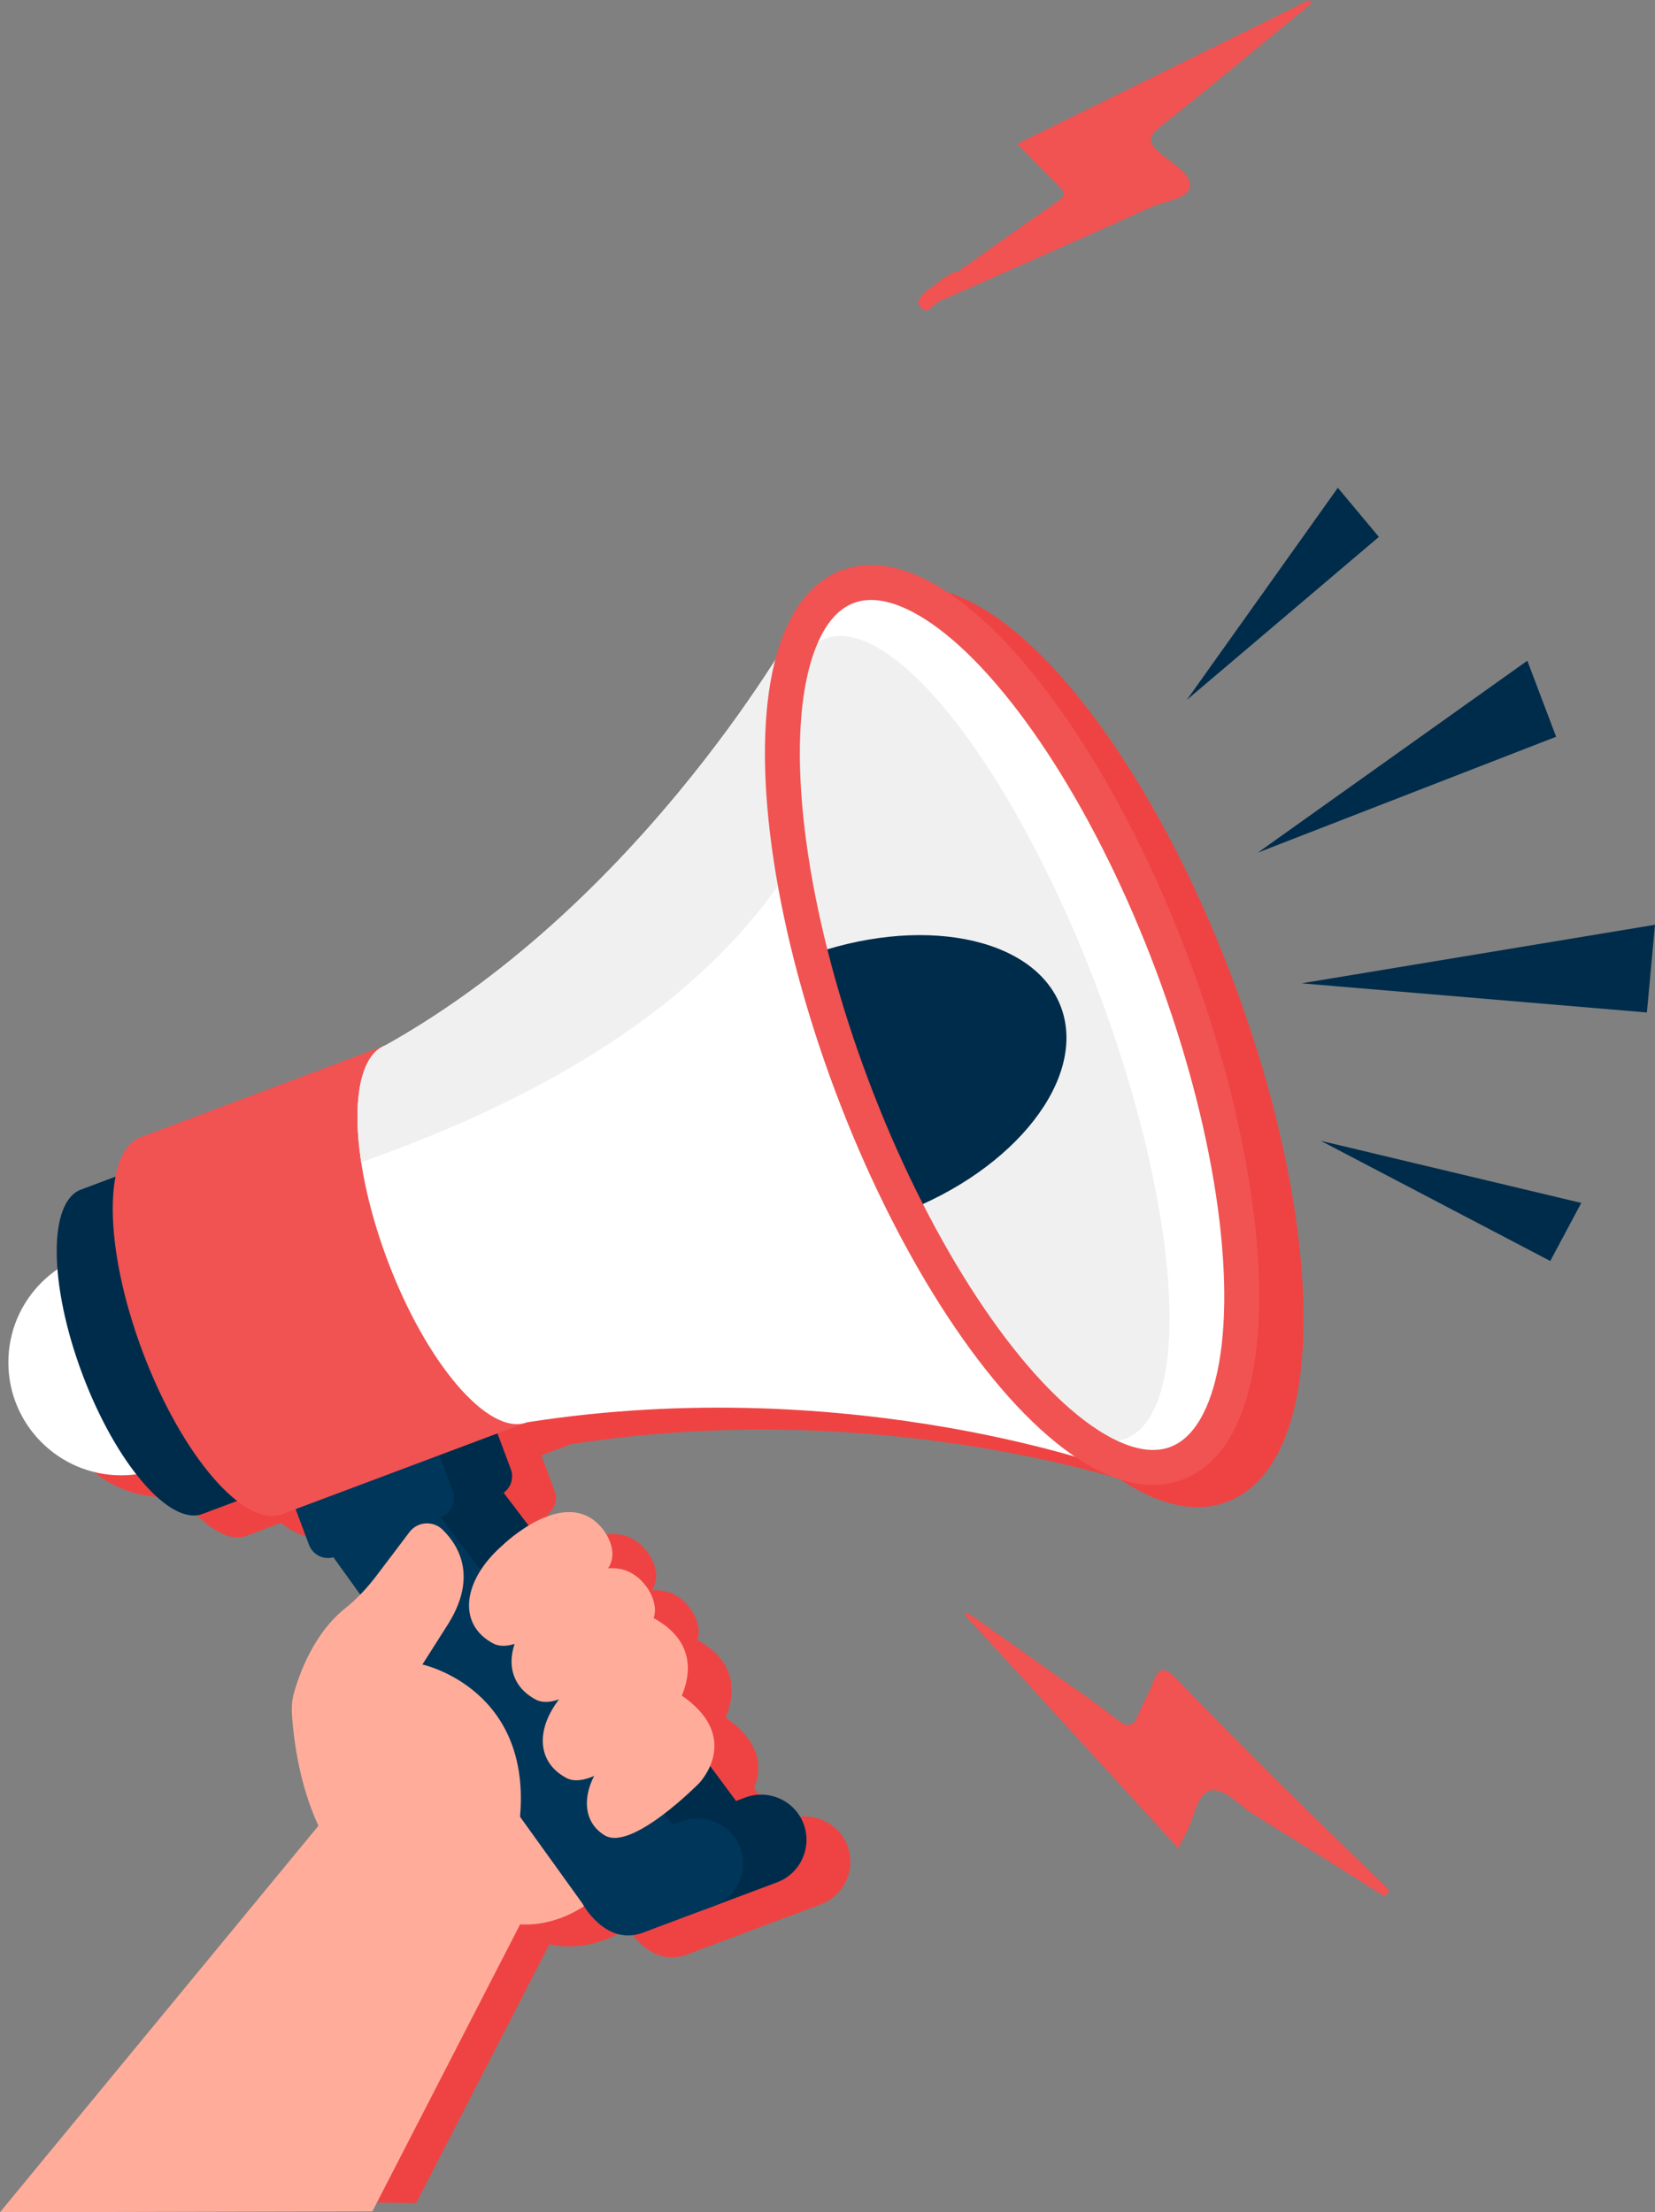 <?xml version="1.0" encoding="utf-8"?>
<!-- Generator: Adobe Illustrator 16.0.0, SVG Export Plug-In . SVG Version: 6.00 Build 0)  -->
<!DOCTYPE svg PUBLIC "-//W3C//DTD SVG 1.1//EN" "http://www.w3.org/Graphics/SVG/1.1/DTD/svg11.dtd">
<svg version="1.1" id="Layer_1" xmlns="http://www.w3.org/2000/svg" xmlns:xlink="http://www.w3.org/1999/xlink" x="0px" y="0px"
	 width="284.316px" height="380px" viewBox="0 0 284.316 380" enable-background="new 0 0 284.316 380" xml:space="preserve">
<rect x="0" y="0" width="284.316" height="380" fill="#808080" stroke="none"/>
<g>
	<path fill-rule="evenodd" clip-rule="evenodd" fill="#F05352" d="M164.656,46.595c5.677-4.01,11.323-8.064,17.048-12.005
		c1.685-1.158,0.938-1.875-0.069-2.869c-2.242-2.212-4.418-4.493-6.876-7.006C191.562,16.441,208.256,8.221,224.949,0
		c0.111,0.2,0.221,0.399,0.331,0.597c-8.61,7.053-17.151,14.193-25.878,21.1c-2.229,1.764-2.194,2.705-0.193,4.525
		c1.996,1.816,5.567,3.549,5.186,5.912c-0.324,2.007-4.353,2.417-6.744,3.497c-12.222,5.521-24.501,10.91-36.76,16.345
		c-1.107,1.18-2.215,2.323-3.2-0.108l0.048-0.054c0.382-0.746,0.805-1.458,1.524-1.938c1.103-0.707,2.083-1.586,3.184-2.299
		C163.147,47.174,163.799,46.651,164.656,46.595z"/>
	<path fill-rule="evenodd" clip-rule="evenodd" fill="#F05352" d="M237.903,325.775c-7.552-4.734-15.086-9.499-22.666-14.189
		c-2.455-1.519-5.05-4.688-7.404-3.978c-2.346,0.708-2.679,4.841-4.105,7.361c-0.368,0.651-0.69,1.328-1.314,2.536
		c-12.354-13.513-24.49-26.788-36.626-40.063c0.121-0.161,0.244-0.323,0.366-0.484c4.887,3.456,9.782,6.901,14.658,10.372
		c3.714,2.643,7.505,5.191,11.067,8.026c2.056,1.637,2.921,1.06,3.759-1.048c0.699-1.76,1.756-3.384,2.381-5.164
		c0.944-2.693,1.928-2.998,4.015-0.831c6.329,6.569,12.779,13.021,19.259,19.442c5.753,5.7,11.608,11.299,17.419,16.942
		C238.441,325.057,238.173,325.417,237.903,325.775z"/>
	<path fill="#EF4343" d="M7.529,377.569l53.268-63.742c-1.471-4.109-2.57-8.949-3.051-14.674c-0.127-1.521-0.156-3.045,0.258-4.514
		c1.008-3.561,3.51-10.338,8.773-14.559c0.932-0.746,1.805-1.557,2.637-2.408l-4.617-6.418c-1.721,0.473-3.547-0.42-4.186-2.123
		l-2.303-6.139l-2.295,0.861c-2.209,0.828-4.896-0.053-7.744-2.262l-5.957,2.232c-3.094,1.162-7.279-1.572-11.381-6.818
		c-1.18,0.156-2.387,0.219-3.619,0.152c-10.695-0.578-18.896-9.719-18.318-20.414c0.338-6.254,3.617-11.639,8.408-14.932
		c-0.572-7.203,0.76-12.475,4.018-13.695l5.957-2.234c0.691-3.537,2.137-5.969,4.346-6.797l42.041-15.766c0,0,0,0,0.002-0.002
		c34.439-19.277,57.906-51.987,67.047-66.323c2.09-7.967,5.947-13.229,11.361-15.259c8.631-3.236,19.674,2.305,31.096,15.603
		c10.766,12.534,20.916,30.692,28.582,51.131c7.664,20.438,11.959,40.795,12.09,57.316c0.139,17.531-4.537,28.967-13.168,32.203
		c-1.607,0.604-3.301,0.902-5.064,0.902c-4.158,0-8.713-1.674-13.484-4.908c-15.365-4.428-51.686-12.561-94.17-5.898
		c0,0.002-0.002,0.002-0.002,0.002l-5.068,1.9l2.303,6.139c0.564,1.508,0.01,3.148-1.236,4.045c1.309,1.723,2.75,3.615,4.289,5.643
		c3.736-2.256,9.027-4.045,12.707,0.574c0,0,3.059,3.594,0.934,6.779c2.264-0.164,4.523,0.531,6.373,2.855
		c0,0,2.402,2.834,1.455,5.699c7.277,3.994,6.326,9.824,4.844,13.311c6.498,4.49,6.119,9.164,4.867,12.084
		c1.678,2.252,3.186,4.283,4.453,6.008l1.598-0.598c4.008-1.504,8.516,0.545,10.018,4.553c1.504,4.008-0.545,8.516-4.553,10.02
		l-12.35,4.631l0,0l-10.918,4.094c-5.365,1.832-8.93-3.061-9.91-4.625c-4.119,2.676-8.879,3.789-13.48,2.783l-22.881,44.445
		L7.529,377.569z"/>
	<circle fill="#FFFFFF" cx="20.831" cy="234.022" r="19.395"/>
	<polygon fill="#FFAD9A" points="59.639,307.634 0,380 63.969,379.859 104.086,301.931 	"/>
	<path fill="#FFAD9A" d="M110.639,313.239c-3.621,12.072-14.682,19.568-24.705,16.746c-10.025-2.826-15.217-14.9-11.598-26.973
		c3.621-12.072,14.682-19.568,24.707-16.744C109.066,289.092,114.258,301.168,110.639,313.239z"/>
	<g>
		<path fill="#002C4B" d="M128.041,308.756l-1.596,0.6c-12.385-16.846-47.258-62.59-47.258-62.59l-18.082,6.779l49.859,69.313
			c0,0,3.842,7.27,10.193,5.102l12.348-4.631c4.008-1.502,6.057-6.012,4.555-10.018
			C136.557,309.303,132.049,307.254,128.041,308.756z"/>
		<path fill="#00365A" d="M117.123,312.852l-1.598,0.598c-12.385-16.846-47.258-62.59-47.258-62.59l-18.08,6.781l49.859,69.311
			c0,0,3.842,7.27,10.193,5.104l12.348-4.631c4.008-1.504,6.057-6.012,4.553-10.02C125.639,313.397,121.131,311.348,117.123,312.852
			z"/>
		<path fill="#002C4B" d="M85.717,256.85l-18.145,6.805c-1.805,0.676-3.814-0.238-4.492-2.043l-2.908-7.754
			c-0.676-1.805,0.238-3.814,2.041-4.492l18.145-6.805c1.805-0.676,3.816,0.238,4.492,2.041l2.908,7.756
			C88.436,254.163,87.521,256.172,85.717,256.85z"/>
		<path fill="#00365A" d="M75.719,260.598l-18.145,6.805c-1.803,0.678-3.814-0.236-4.49-2.041l-2.908-7.754
			c-0.678-1.805,0.236-3.816,2.041-4.492l18.145-6.805c1.805-0.678,3.814,0.236,4.492,2.041l2.908,7.756
			C78.438,257.911,77.523,259.922,75.719,260.598z"/>
	</g>
	<path fill="#002C4B" d="M13.893,204.346l36.16-13.561l20.893,55.707l-36.16,13.563c-5.633,2.111-14.873-8.648-20.643-24.031
		S8.262,206.458,13.893,204.346z"/>
	<path fill="#F05352" d="M24.193,195.317l42.043-15.768l24.289,64.768l-42.041,15.768c-6.547,2.455-17.291-10.055-23.998-27.939
		C17.777,214.26,17.648,197.772,24.193,195.317z"/>
	<path fill="#FFFFFF" d="M137.557,106.138c0,0-26.275,48.197-71.32,73.412c-6.547,2.455-6.416,18.943,0.291,36.83
		c6.707,17.885,17.451,30.393,23.998,27.938c56.438-8.852,102.006,8.408,102.006,8.408l-18.586-76.631L137.557,106.138z"/>
	<path fill="#F0F0F0" d="M62.051,199.637c-1.59-10.469-0.209-18.439,4.186-20.088c45.045-25.215,71.32-73.412,71.32-73.412
		l8.979,17.263C137.398,163.864,99.934,186.286,62.051,199.637z"/>
	
		<ellipse transform="matrix(0.936 -0.351 0.351 0.936 -50.757 72.291)" fill="#FFFFFF" cx="173.944" cy="176.093" rx="29.444" ry="80.442"/>
	
		<ellipse transform="matrix(0.936 -0.351 0.351 0.936 -51.992 70.209)" fill="#F0F0F0" cx="167.605" cy="178.471" rx="22.674" ry="73.426"/>
	<path fill="#002C4B" d="M138.119,164.418l16.514,44.029c19.82-7.434,32.191-23.314,27.631-35.475
		C177.703,160.815,157.939,156.985,138.119,164.418z"/>
	
		<ellipse transform="matrix(0.936 -0.351 0.351 0.936 -50.757 72.291)" fill="none" stroke="#F05352" stroke-width="6" stroke-linecap="round" stroke-linejoin="round" stroke-miterlimit="10" cx="173.944" cy="176.093" rx="29.444" ry="80.442"/>
	<path fill="#FFAD9A" d="M76.049,262.772c-1.645-1.617-4.328-1.436-5.713,0.408c-1.695,2.254-3.906,5.174-5.684,7.512
		c-1.576,2.078-3.369,3.986-5.402,5.617c-5.264,4.221-7.768,10.998-8.773,14.561c-0.416,1.467-0.387,2.992-0.26,4.512
		c2.686,31.951,24.422,36.74,24.422,36.74l14.506-18.301c3.125-23.672-16.58-27.904-16.58-27.904l4.107-6.463
		C82.08,271.211,79.039,265.711,76.049,262.772z"/>
	<g>
		<path fill="#FFAD9A" d="M111.76,277.668l-12.873,11.229c-6.773,5.93-7.621,13.279-1.605,16.5
			c5.508,2.947,18.197-11.188,18.197-11.188S123.531,283.655,111.76,277.668z"/>
		<path fill="#FFAD9A" d="M110.824,272.252c-6.254-7.854-17.178,2.816-17.178,2.816c-6.92,6.059-7.785,13.564-1.641,16.854
			c5.625,3.01,18.586-11.426,18.586-11.426s0.291-0.406,0.717-0.881C114.277,276.305,110.824,272.252,110.824,272.252z"/>
		<path fill="#FFAD9A" d="M103.518,262.62c-6.256-7.855-17.18,2.814-17.18,2.814c-6.918,6.059-7.785,13.564-1.639,16.854
			c5.625,3.012,18.586-11.426,18.586-11.426s0.291-0.406,0.717-0.881C106.971,266.67,103.518,262.62,103.518,262.62z"/>
		<path fill="#FFAD9A" d="M116.77,291.014l-10.389,8.916c-6.1,4.875-7.557,12.324-2.471,15.348
			c4.656,2.768,16.199-8.982,16.199-8.982S127.834,298.36,116.77,291.014z"/>
	</g>
	<g>
		<polygon fill="#002C4B" points="203.879,120.23 229.83,83.784 236.877,92.226 		"/>
		<polygon fill="#002C4B" points="226.895,195.958 271.652,206.629 266.324,216.606 		"/>
		<polygon fill="#002C4B" points="223.594,168.907 284.316,158.85 282.922,173.915 		"/>
		<polygon fill="#002C4B" points="216.09,146.454 262.381,113.491 267.332,126.553 		"/>
	</g>
</g>
</svg>
